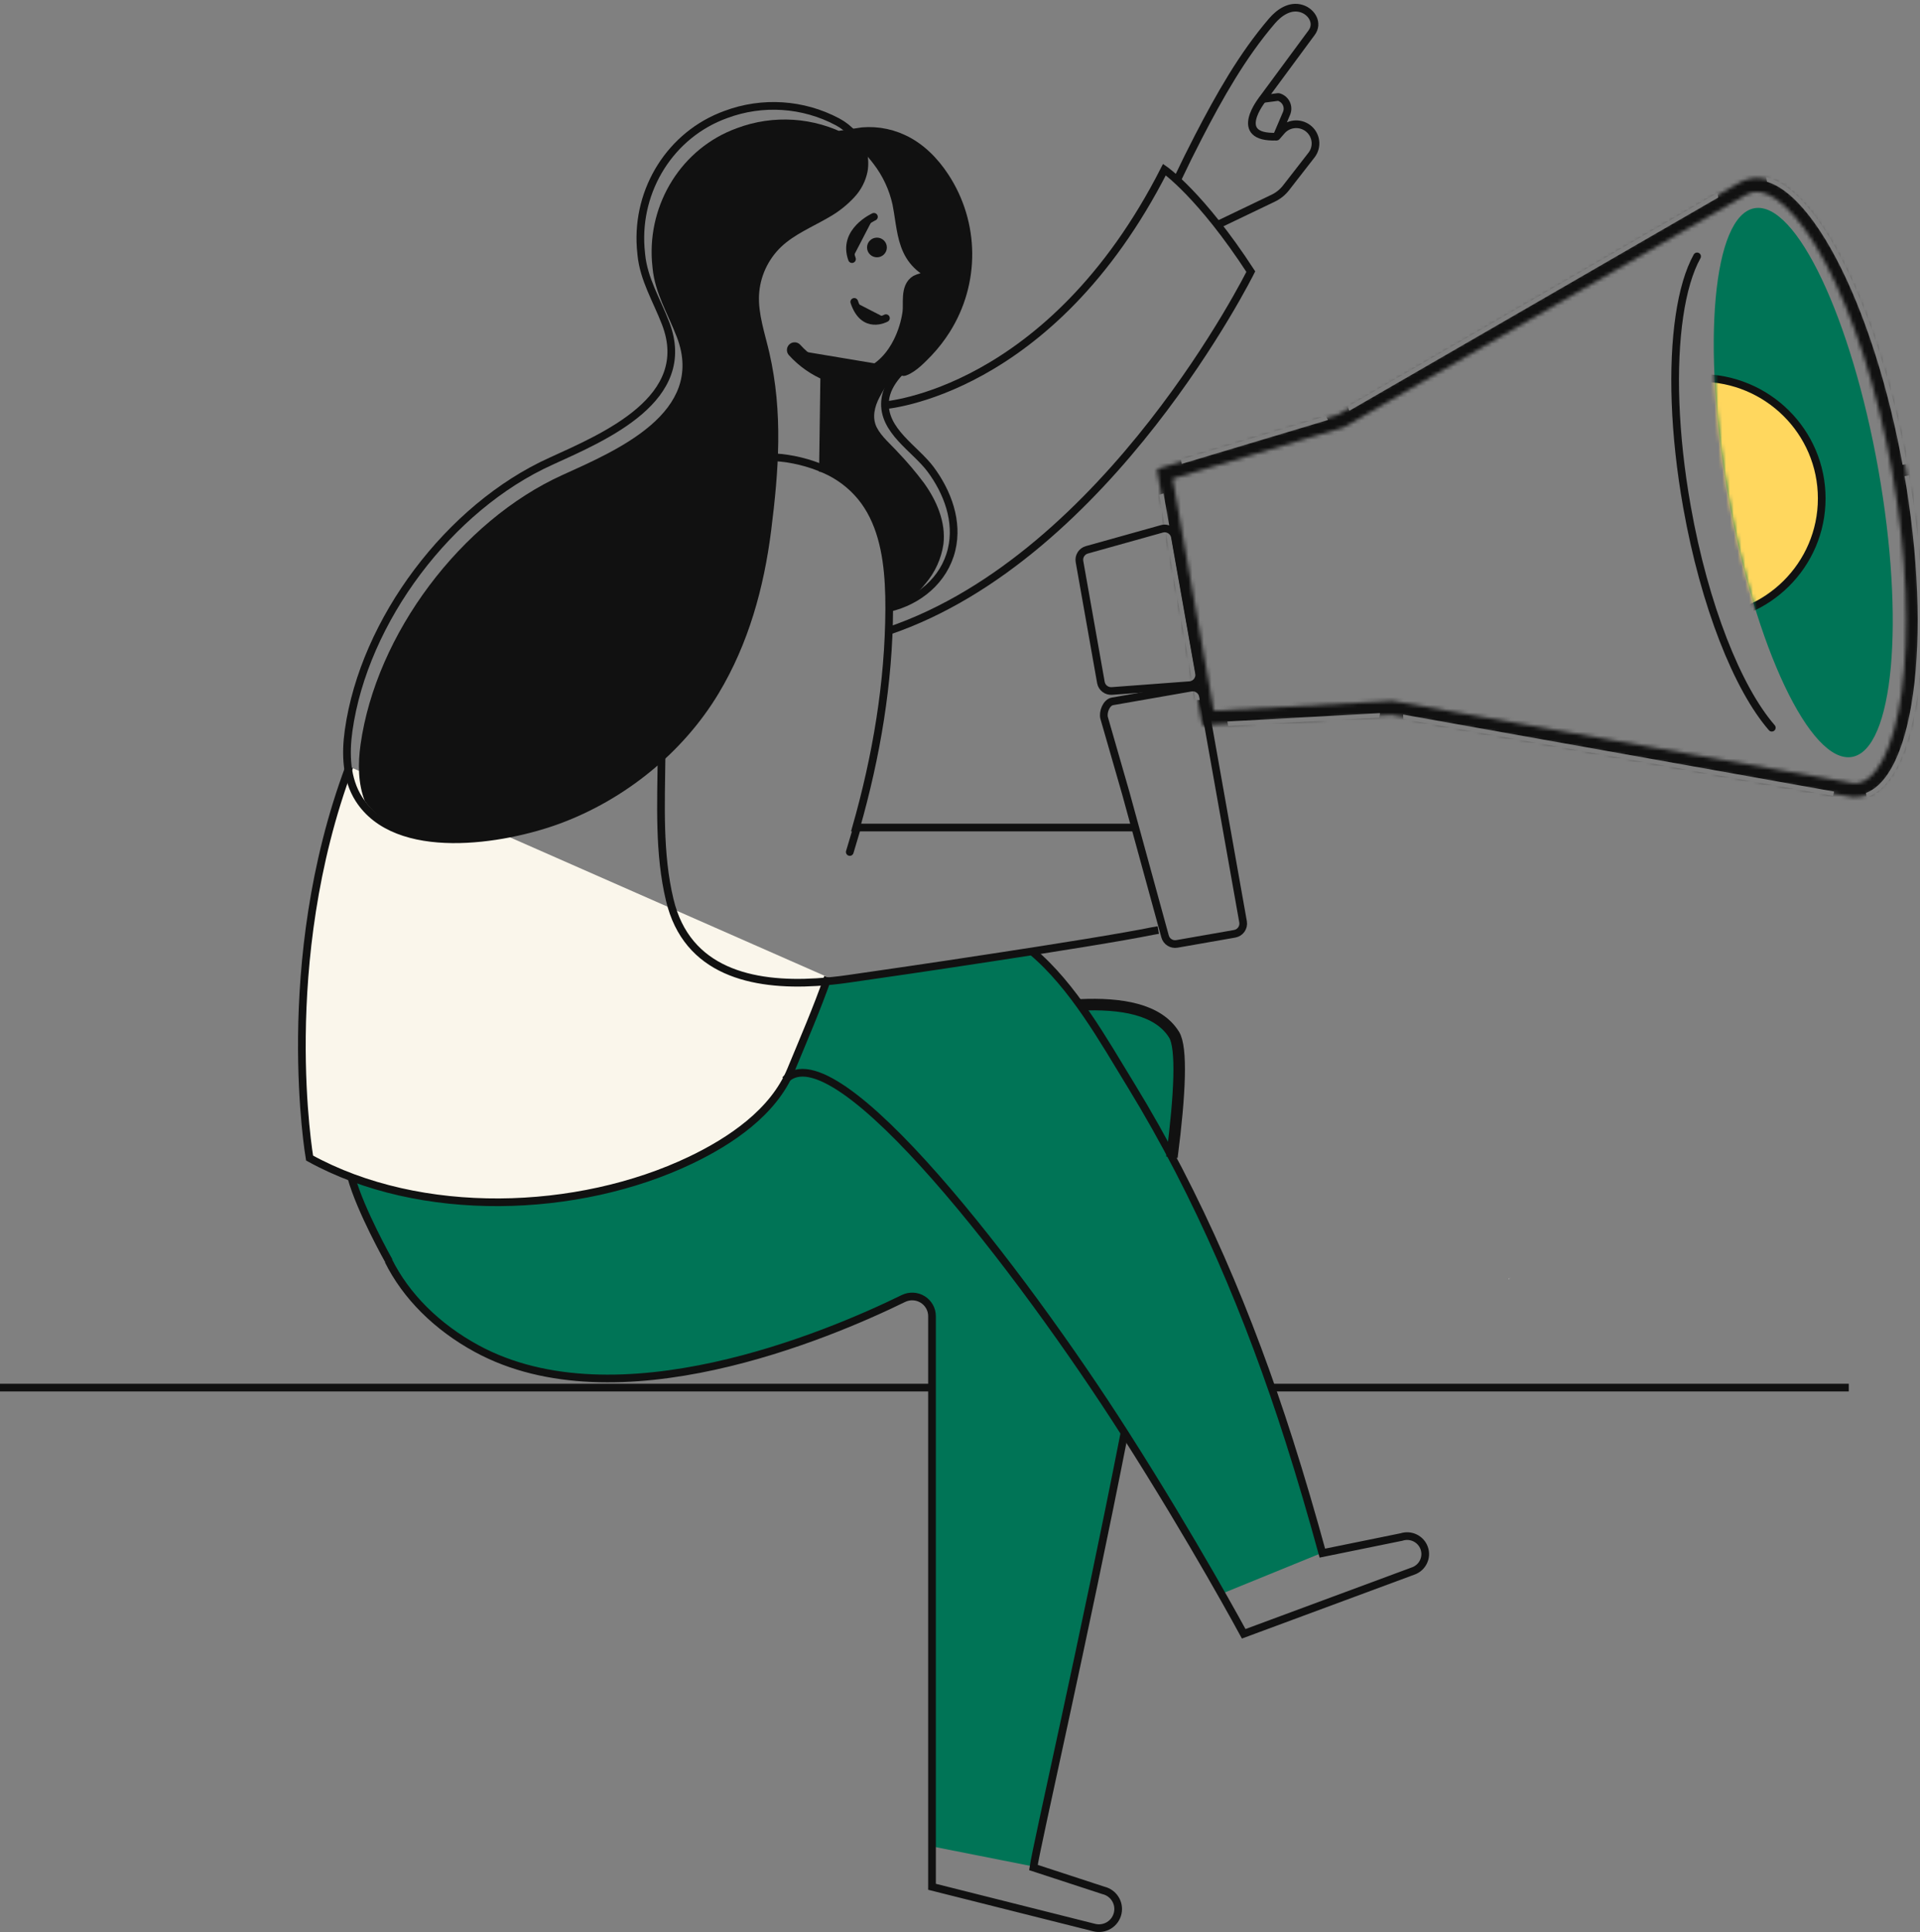 <svg xmlns="http://www.w3.org/2000/svg" width="500" height="503" viewBox="0 0 500 503" fill="none"><rect x="0" y="0" width="500" height="503" fill="#808080" stroke="none"/><path d="M0 361.266H481.456" stroke="#111111" stroke-width="2"></path><path d="M392.94 333.062C392.946 333.022 392.946 332.981 392.94 332.942C392.936 332.891 392.936 332.841 392.94 332.79C392.94 332.79 392.94 332.733 392.94 332.695C392.955 332.802 392.976 332.907 393.003 333.011C392.988 333.035 392.966 333.053 392.94 333.062Z" fill="white"></path><path d="M392.919 333.082H392.937L392.919 333.1V333.082Z" fill="white"></path><path d="M392.959 333.04C393.117 332.901 393.25 332.807 393.408 332.668C393.275 332.788 393.117 332.921 392.978 333.06C392.978 333.06 392.978 333.06 392.94 333.06L392.959 333.04Z" fill="white"></path><path d="M392.603 332.971V333.065C392.61 333.025 392.61 332.985 392.603 332.946C392.6 332.895 392.6 332.844 392.603 332.794C392.603 332.794 392.603 332.738 392.603 332.699C392.599 332.79 392.599 332.88 392.603 332.971Z" fill="white"></path><path d="M392.667 333.091C392.667 332.964 392.648 332.84 392.61 332.719C392.648 332.952 392.667 333.091 392.667 333.091Z" fill="white"></path><path d="M317.493 326.086C314.037 317.8 310.005 309.76 305.429 302.026C307.283 292.285 308.547 275.22 304.527 267.475C301.556 261.751 289.562 260.882 281.282 261.001C274.889 252.62 269.721 248.301 269.721 248.301C269.721 248.301 231.231 254.484 222.444 254.535C213.657 254.585 213.663 259.415 213.663 259.415C213.663 259.415 207.542 277.732 200.622 286.832C193.701 295.931 175.085 306.982 148.259 311.239C121.434 315.495 100.335 310.25 95.497 307.58C90.659 304.91 90.5 307.485 99.16 324.405C107.821 341.325 121.154 353.491 143.548 357.503C157.36 359.861 171.522 359.255 185.079 355.727C185.079 355.727 220.514 346.867 230.907 340.11C241.301 333.354 242.926 342.541 242.926 342.541L241.911 480.557L269.34 485.985L293.035 372.936L318.305 414.873L344.559 404.169C341.467 388.068 325.587 345.607 317.493 326.086Z" fill="#007456"></path><path d="M245.691 141.642C245.133 145.46 243.499 149.043 240.98 151.977C239.045 154.436 236.582 156.435 233.771 157.828C233.111 158.144 232.426 158.405 231.721 158.605C231.721 156.429 231.683 154.216 231.564 152.058C231.116 143.975 229.476 135.559 224.298 129.345C221.807 126.376 218.663 124.016 215.108 122.447C215.209 120.954 215.329 119.474 215.424 117.981C215.695 115.429 215.682 112.856 215.386 110.306C215.052 108.759 214.862 107.184 214.818 105.603C214.875 104.129 214.66 98.472 215.834 97.249C217.791 98.061 219.888 98.487 222.008 98.504C226.757 98.466 230.529 95.569 233.071 91.863C234.006 91.559 234.978 91.382 235.96 91.336C238.836 91.763 230.252 99.457 233.052 98.585C231.229 99.144 229.898 101.865 229.041 103.421C227.779 105.829 227.048 108.663 228.284 111.209C229.495 113.642 232.031 115.737 233.828 117.737C236.251 120.267 238.518 122.941 240.615 125.745C243.932 130.336 246.354 135.973 245.691 141.642Z" fill="#111111"></path><path d="M317.226 58.468L331.569 51.594C332.88 50.966 334.026 50.043 334.913 48.898L341.61 40.279C343.213 38.104 342.784 35.058 340.641 33.402C338.498 31.745 335.416 32.078 333.683 34.153L332.458 35.57L335.041 29.506C335.396 28.663 335.364 27.708 334.953 26.89C334.543 26.071 333.794 25.471 332.902 25.243L328.821 25.779L341.578 8.495C343.386 6.046 341.629 3.086 338.982 2.249C335.935 1.286 333.118 3.275 331.226 5.48C323.446 14.571 317.549 25.086 312.072 35.664C310.232 39.219 308.457 42.804 306.747 46.418" stroke="#111111" stroke-width="2" stroke-linejoin="round"></path><path d="M328.829 25.781C328.829 25.781 320.509 36.05 332.466 35.572" stroke="#111111" stroke-width="2"></path><path d="M90.981 199.602C71.846 250.709 80.617 301.501 80.617 301.501C109.52 317.456 150.5 316.071 179.853 302.049C190.236 297.074 201.431 289.582 205.963 278.601C209.289 270.561 212.747 262.584 215.597 254.43" fill="#FAF6EB"></path><path d="M90.981 199.602C71.846 250.709 80.617 301.501 80.617 301.501C109.52 317.456 150.5 316.071 179.853 302.049C190.236 297.074 201.431 289.582 205.963 278.601C209.289 270.561 212.747 262.584 215.597 254.43" stroke="#111111" stroke-width="2"></path><path d="M201.683 119.051C206.23 119.331 210.689 120.415 214.851 122.252C218.426 123.83 221.589 126.201 224.095 129.183C229.307 135.433 230.958 143.882 231.409 152.004C231.53 154.19 231.587 156.414 231.568 158.582C231.472 177.812 228.247 196.841 222.952 215.447H270.887H295.928M301.634 242.138L300.18 242.389C292.473 243.971 275.242 246.725 258.423 249.283C243.04 251.646 227.994 253.833 220.877 254.847C218.178 255.238 215.423 255.527 212.623 255.704C196.007 256.718 178.853 253.051 174.409 234.281C171.514 222.259 172.148 209.298 172.282 196.784" stroke="#111111" stroke-width="2"></path><path d="M281.229 261.626C291.983 261.135 301.621 262.716 305.754 269.395C307.837 272.772 307.328 284.681 305.182 301.29" stroke="#111111" stroke-width="3"></path><path d="M101.054 328.055C101.077 328.083 101.096 328.116 101.111 328.15C105.714 337.462 113.809 345.502 124.164 351.128C160.651 370.938 215.531 347.726 235.269 338.067C236.871 337.284 238.766 337.379 240.28 338.317C241.795 339.254 242.714 340.901 242.71 342.673V491.228L284.936 501.845C286.258 502.181 287.66 501.969 288.819 501.255C289.979 500.542 290.794 499.388 291.076 498.065C291.655 495.416 289.993 492.795 287.337 492.167L269.122 486.212C269.966 480.34 282.321 426.638 292.822 373.093" stroke="#111111" stroke-width="2"></path><path d="M268.723 247.672C279.516 256.745 287.267 270.695 294.524 282.547C312.206 311.424 325.431 342.853 335.703 375.012C338.808 384.728 341.665 394.545 344.363 404.362L364.985 400.159C367.419 399.374 370.039 400.661 370.885 403.058C371.732 405.455 370.496 408.084 368.102 408.98L323.882 425.362C323.882 425.362 310.942 401.375 292.861 373.065C266.361 331.53 217.392 267.513 204.465 281.167" stroke="#111111" stroke-width="2"></path><path d="M230.147 105.539C230.147 105.539 273.51 102.558 303.235 44.156C303.235 44.156 312.632 50.589 325.729 70.714C325.729 70.714 288.982 144.731 231.41 164.263" stroke="#111111" stroke-width="2"></path><path d="M226.436 37.52L228.946 41.354L230.457 43.687C231.991 47.278 233.339 50.947 234.497 54.678L234.572 54.943L237.445 65.979C237.451 65.99 237.451 66.004 237.445 66.016C238.411 67.614 239.742 68.956 241.328 69.932C241.704 70.136 242.053 70.383 242.37 70.67C244.094 72.411 239.547 72.915 238.606 73.489C237.763 74.07 237.255 75.028 237.245 76.055C231.844 98.649 235.319 92.716 232.998 97.742C235.011 96.027 240.017 90.572 240.017 90.572C240.645 90.162 241.234 88.932 241.642 88.32C242.937 86.323 244.052 84.212 244.973 82.014C247.836 75.45 248.496 68.128 246.855 61.154C244.264 50.314 238.223 39.468 226.436 37.52Z" fill="#1F2E54"></path><path d="M225.637 43.968C225.172 46.313 224.054 48.482 222.41 50.225C220.626 52.167 218.546 53.821 216.25 55.126C211.927 57.688 207.117 59.623 203.485 63.08C199.848 66.56 197.671 71.281 197.393 76.295C197.139 81.429 198.984 86.746 200.106 91.553C203.661 107.088 202.521 122.018 200.556 137.655C198.692 152.408 194.725 166.846 187.031 179.688C177.954 194.827 163.052 206.944 146.281 213.163C132.337 218.341 105.241 222.934 94.992 208.527C93.223 203.98 93.204 198.775 93.889 193.874C97.914 165.124 120.066 135.617 146.496 123.658C160.656 117.25 183.747 107.404 176.287 87.819C173.91 81.644 170.582 76.314 169.948 69.861C169.891 69.274 169.834 68.688 169.778 68.063C168.712 52.925 177.567 38.556 191.904 33.371C201.394 29.805 211.968 30.495 220.908 35.264C222.477 36.094 223.881 37.202 225.054 38.531C225.134 38.621 225.206 38.718 225.269 38.821C225.358 39.044 225.43 39.275 225.485 39.508C225.835 40.97 225.886 42.486 225.637 43.968Z" fill="#111111"></path><path d="M231.476 158.295C239.149 156.537 245.881 151.086 247.805 143.122C249.596 135.743 246.763 128.168 242.374 122.233C238.304 116.75 229.825 112.151 230.492 104.375C230.708 101.854 231.966 99.649 233.604 97.696C234.195 97.016 234.804 96.386 235.471 95.742" stroke="#111111" stroke-width="2"></path><path d="M215.656 97.129L215.3 122.857" stroke="#111111" stroke-width="4"></path><path fill-rule="evenodd" clip-rule="evenodd" d="M173.358 84.227C170.989 78.052 167.642 72.727 167.008 66.288C166.944 65.696 166.887 65.103 166.842 64.473C165.769 49.35 174.647 35.002 189.007 29.816C198.518 26.257 209.114 26.946 218.076 31.707C219.643 32.54 221.046 33.648 222.216 34.977L222.515 35.336C224.613 37.88 225.5 41.2 224.947 44.441C224.485 46.778 223.372 48.94 221.734 50.68C219.938 52.623 217.852 54.281 215.548 55.595C211.216 58.153 206.402 60.075 202.75 63.528C199.105 67.014 196.93 71.743 196.666 76.761C196.406 81.89 198.261 87.195 199.366 92.01C202.928 107.529 201.792 122.438 199.823 138.052C197.956 152.791 193.986 167.221 186.263 180.05C177.169 195.173 162.244 207.284 145.433 213.491C131.187 218.759 103.256 223.421 93.443 208.002C90.147 202.829 89.931 196.282 90.782 190.22C94.815 161.505 117.025 132.016 143.495 120.075C157.709 113.597 180.846 103.786 173.358 84.227Z" stroke="#111111" stroke-width="2"></path><path d="M230.455 64.43C230.455 65.566 229.527 66.493 228.373 66.493C227.22 66.493 226.292 65.566 226.292 64.43C226.292 63.294 227.22 62.367 228.373 62.367C229.527 62.367 230.455 63.294 230.455 64.43Z" fill="#111111" stroke="#111111"></path><path d="M227.586 56.449C227.586 56.449 219.228 60.19 221.874 67.461L227.586 56.449Z" fill="#111111"></path><path d="M227.586 56.449C227.586 56.449 219.228 60.19 221.874 67.461" stroke="#111111" stroke-width="2" stroke-linecap="round"></path><path d="M235.31 95.865C237.404 95.108 239.638 92.716 241.161 91.148C242.846 89.365 244.351 87.422 245.654 85.35C253.152 73.447 253.016 58.313 245.306 46.545C242.69 42.541 239.206 38.989 234.84 36.975C231.2 35.274 227.128 34.703 223.156 35.338C225.375 37.135 227.366 39.195 229.084 41.471C231.671 44.839 233.482 48.729 234.39 52.866C234.529 53.59 234.65 54.309 234.776 55.039C235.411 58.93 235.767 62.871 237.69 66.058C238.67 67.666 240.024 69.019 241.638 70.005C242.017 70.209 242.371 70.456 242.69 70.742C244.437 72.48 239.835 72.977 238.883 73.55C236.439 74.967 237.347 79.034 237.023 81.389C236.633 84.137 235.804 86.807 234.567 89.297C234.129 90.182 233.631 91.037 233.075 91.854C230.538 95.587 226.729 98.509 221.944 98.534C219.815 98.515 217.708 98.087 215.743 97.274C212.372 95.916 209.356 93.812 206.928 91.123" fill="#111111"></path><path d="M235.31 95.865C237.404 95.108 239.638 92.716 241.161 91.148C242.846 89.365 244.351 87.422 245.654 85.35C253.152 73.447 253.016 58.313 245.306 46.545C242.69 42.541 239.206 38.989 234.84 36.975C231.2 35.274 227.128 34.703 223.156 35.338C225.375 37.135 227.366 39.195 229.084 41.471C231.671 44.839 233.482 48.729 234.39 52.866C234.529 53.59 234.65 54.309 234.776 55.039C235.411 58.93 235.767 62.871 237.69 66.058C238.67 67.666 240.024 69.019 241.638 70.005C242.017 70.209 242.371 70.456 242.69 70.742C244.437 72.48 239.835 72.977 238.883 73.55C236.439 74.967 237.347 79.034 237.023 81.389C236.633 84.137 235.804 86.807 234.567 89.297C234.129 90.182 233.631 91.037 233.075 91.854C230.538 95.587 226.729 98.509 221.944 98.534C219.815 98.515 217.708 98.087 215.743 97.274C212.372 95.916 209.356 93.812 206.928 91.123" stroke="#111111" stroke-width="4" stroke-linecap="round"></path><path d="M230.715 82.836C230.715 82.836 224.959 86.091 222.464 78.598L230.715 82.836Z" fill="#111111"></path><path d="M230.715 82.836C230.715 82.836 224.959 86.091 222.464 78.598" stroke="#111111" stroke-width="2" stroke-linecap="round"></path><path d="M223.112 215.73L221.296 221.819" stroke="#111111" stroke-width="2" stroke-linecap="round"></path><path d="M101.301 328.343C101.301 328.343 93.888 315.222 91.476 306.488" stroke="#111111" stroke-width="2"></path><path d="M287.545 186.944L293.202 206.596L303.404 243.805C303.772 245.147 305.109 245.988 306.488 245.747L321.52 243.114C322.992 242.855 323.976 241.461 323.716 239.999L313.266 181.217C313.006 179.756 311.602 178.78 310.129 179.037L299.909 180.822L289.689 182.607C288.12 182.881 287.126 185.418 287.545 186.944Z" stroke="#111111" stroke-width="2"></path><path d="M289.565 179.898L309.79 178.388C311.388 178.268 312.532 176.806 312.255 175.241L305.967 139.809C305.689 138.242 304.108 137.256 302.565 137.688L283.048 143.147C281.71 143.521 280.875 144.84 281.116 146.2L286.694 177.683C286.936 179.044 288.177 180.002 289.565 179.898Z" stroke="#111111" stroke-width="2"></path><mask id="mask0_2188_24511" style="mask-type:alpha" maskUnits="userSpaceOnUse" x="301" y="46" width="199" height="162"><path fill-rule="evenodd" clip-rule="evenodd" d="M453.453 47.339C454.263 46.927 455.108 46.64 455.987 46.487C470.374 43.969 488.437 77.95 496.331 122.386C504.225 166.822 498.961 204.886 484.574 207.404C483.236 207.638 481.865 207.557 480.474 207.18L362.378 186.087L313.087 188.791L301.261 122.108L348.505 107.935L453.445 47.292L453.453 47.339Z" fill="white"></path></mask><g mask="url(#mask0_2188_24511)"><mask id="path-35-inside-1_2188_24511" fill="white"><path d="M453.453 47.343L455.102 50.532L450.747 52.75L449.897 47.966L453.453 47.343ZM480.474 207.184L481.114 203.656L481.271 203.684L481.425 203.726L480.474 207.184ZM362.378 186.091L362.179 182.512L362.602 182.489L363.018 182.563L362.378 186.091ZM313.087 188.794L313.286 192.373L310.086 192.549L309.53 189.416L313.087 188.794ZM348.505 107.939L350.322 111.037L349.955 111.248L349.55 111.37L348.505 107.939ZM453.445 47.296L451.628 44.199L456.102 41.613L457.001 46.674L453.445 47.296ZM451.805 44.154C452.922 43.585 454.11 43.179 455.36 42.96L456.614 50.02C456.106 50.109 455.604 50.276 455.102 50.532L451.805 44.154ZM455.36 42.96C460.57 42.049 465.499 44.547 469.702 48.407C473.959 52.316 478.038 58.106 481.788 65.16C489.307 79.306 495.893 99.286 499.887 121.767L492.774 123.012C488.874 101.058 482.483 81.829 475.4 68.505C471.848 61.824 468.221 56.813 464.797 53.669C461.322 50.478 458.597 49.673 456.614 50.02L455.36 42.96ZM499.887 121.767C503.882 144.249 504.577 165.26 502.386 181.106C501.293 189.007 499.455 195.832 496.802 200.95C494.182 206.005 490.411 210.026 485.201 210.938L483.947 203.878C485.93 203.531 488.213 201.85 490.38 197.67C492.513 193.555 494.195 187.614 495.231 180.131C497.295 165.206 496.675 144.967 492.774 123.012L499.887 121.767ZM485.201 210.938C483.289 211.272 481.379 211.144 479.524 210.642L481.425 203.726C482.352 203.977 483.182 204.012 483.947 203.878L485.201 210.938ZM363.018 182.563L481.114 203.656L479.835 210.711L361.739 189.618L363.018 182.563ZM312.888 185.215L362.179 182.512L362.578 189.67L313.286 192.373L312.888 185.215ZM304.818 121.49L316.644 188.173L309.53 189.416L297.705 122.733L304.818 121.49ZM349.55 111.37L302.307 125.543L300.217 118.68L347.46 104.508L349.55 111.37ZM455.262 50.394L350.322 111.037L346.688 104.841L451.628 44.199L455.262 50.394ZM449.897 47.966L449.888 47.919L457.001 46.674L457.01 46.721L449.897 47.966Z"></path></mask><path d="M456.614 50.02L455.137 50.283L458.091 49.758L456.614 50.02ZM492.774 123.012L492.516 121.534L493.032 124.49L492.774 123.012ZM483.947 203.878L485.424 203.615L482.47 204.14L483.947 203.878ZM454.51 46.753L455.137 50.283L458.091 49.758L457.464 46.228L454.51 46.753ZM496.073 120.913L492.516 121.534L493.032 124.49L496.59 123.868L496.073 120.913ZM486.051 207.146L485.424 203.615L482.47 204.14L483.097 207.67L486.051 207.146ZM453.883 43.222L455.137 50.283L458.091 49.758L456.837 42.698L453.883 43.222ZM499.629 120.29L492.516 121.534L493.033 124.49L500.146 123.245L499.629 120.29ZM486.678 210.676L485.424 203.615L482.47 204.14L483.724 211.2L486.678 210.676ZM453.453 47.343L456.118 45.965L455.106 44.008L452.936 44.388L453.453 47.343ZM455.102 50.532L456.463 53.206L456.466 53.204L455.102 50.532ZM450.747 52.75L447.793 53.275L448.501 57.26L452.108 55.423L450.747 52.75ZM456.614 50.02L457.13 52.976L457.132 52.975L456.614 50.02ZM492.774 123.012L489.82 123.537L489.82 123.537L492.774 123.012ZM483.947 203.878L483.43 200.922L483.428 200.923L483.947 203.878ZM480.474 207.184L477.522 206.649L483.367 207.979L480.474 207.184ZM481.271 203.684L482.065 200.791L481.931 200.754L481.794 200.73L481.271 203.684ZM362.378 186.091L359.383 186.257L365.33 186.627L362.378 186.091ZM362.602 182.489L363.13 179.535L362.786 179.474L362.437 179.493L362.602 182.489ZM313.087 188.794L316.083 188.628L315.896 185.258L312.571 185.839L313.087 188.794ZM310.086 192.549L307.133 193.073L307.597 195.69L310.251 195.545L310.086 192.549ZM309.53 189.416L306.576 189.94L306.576 189.941L309.53 189.416ZM297.705 122.733L297.189 119.778L294.226 120.296L294.751 123.257L297.705 122.733ZM300.217 118.68L299.355 115.807L296.469 116.672L297.347 119.554L300.217 118.68ZM348.505 107.939L351.093 106.421L345.635 108.812L348.505 107.939ZM350.322 111.037L351.821 113.635L351.823 113.634L350.322 111.037ZM349.955 111.248L350.819 114.121L351.153 114.021L351.454 113.847L349.955 111.248ZM349.55 111.37L350.412 114.243L350.413 114.243L349.55 111.37ZM453.445 47.296L450.858 48.815L451.911 50.61L453.962 50.252L453.445 47.296ZM456.102 41.613L459.056 41.089L458.307 36.874L454.601 39.016L456.102 41.613ZM457.001 46.674L459.957 46.16L459.955 46.15L457.001 46.674ZM451.805 44.154L450.443 41.481L447.754 42.851L449.14 45.531L451.805 44.154ZM455.36 42.96L455.877 45.915L455.877 45.915L455.36 42.96ZM469.702 48.407L467.673 50.617L467.673 50.617L469.702 48.407ZM481.788 65.16L479.139 66.568L479.139 66.568L481.788 65.16ZM475.4 68.505L478.049 67.097L478.049 67.097L475.4 68.505ZM464.797 53.669L462.768 55.879L462.768 55.879L464.797 53.669ZM502.386 181.106L499.414 180.695V180.695L502.386 181.106ZM496.802 200.95L494.138 199.569L494.138 199.569L496.802 200.95ZM485.201 210.938L485.718 213.893L485.719 213.893L485.201 210.938ZM490.38 197.67L493.043 199.051L493.043 199.051L490.38 197.67ZM495.231 180.131L498.202 180.542L498.202 180.542L495.231 180.131ZM479.524 210.642L476.631 209.847L475.833 212.751L478.741 213.538L479.524 210.642ZM479.835 210.711L479.307 213.664L482.253 214.191L482.787 211.246L479.835 210.711ZM361.739 189.618L358.787 189.083L358.25 192.042L361.211 192.571L361.739 189.618ZM312.888 185.215L312.724 182.22L309.726 182.384L309.893 185.382L312.888 185.215ZM362.578 189.67L362.742 192.665L365.74 192.501L365.573 189.503L362.578 189.67ZM304.818 121.49L307.772 120.967L307.25 118.02L304.302 118.535L304.818 121.49ZM316.644 188.173L317.16 191.129L320.123 190.611L319.598 187.65L316.644 188.173ZM302.307 125.543L299.437 126.417L300.307 129.274L303.169 128.416L302.307 125.543ZM347.46 104.508L350.33 103.634L349.459 100.776L346.598 101.634L347.46 104.508ZM455.262 50.394L456.763 52.992L459.377 51.481L457.849 48.876L455.262 50.394ZM346.688 104.841L345.187 102.243L342.573 103.754L344.1 106.359L346.688 104.841ZM449.888 47.919L449.371 44.964L446.361 45.491L446.943 48.49L449.888 47.919ZM457.01 46.721L457.527 49.676L460.48 49.159L459.965 46.206L457.01 46.721ZM450.788 48.721L452.437 51.91L457.767 49.154L456.118 45.965L450.788 48.721ZM453.741 47.859L449.385 50.077L452.108 55.423L456.463 53.206L453.741 47.859ZM453.7 52.225L452.851 47.441L446.943 48.49L447.793 53.275L453.7 52.225ZM450.415 50.921L453.971 50.298L452.936 44.388L449.38 45.011L450.415 50.921ZM483.426 207.72L484.066 204.192L478.162 203.121L477.522 206.649L483.426 207.72ZM480.592 206.61L480.749 206.638L481.794 200.73L481.637 200.702L480.592 206.61ZM480.477 206.577L480.631 206.619L482.219 200.833L482.065 200.791L480.477 206.577ZM478.532 202.931L477.581 206.389L483.367 207.979L484.317 204.521L478.532 202.931ZM365.373 185.925L365.175 182.346L359.184 182.678L359.383 186.257L365.373 185.925ZM362.345 185.507L362.767 185.484L362.437 179.493L362.014 179.516L362.345 185.507ZM362.074 185.442L362.49 185.516L363.546 179.61L363.13 179.535L362.074 185.442ZM360.066 182.027L359.426 185.555L365.33 186.627L365.97 183.099L360.066 182.027ZM310.092 188.961L310.291 192.54L316.281 192.207L316.083 188.628L310.092 188.961ZM313.122 189.378L309.922 189.554L310.251 195.545L313.45 195.369L313.122 189.378ZM313.04 192.025L312.484 188.892L306.576 189.941L307.133 193.073L313.04 192.025ZM310.047 192.372L313.604 191.75L312.571 185.839L309.014 186.461L310.047 192.372ZM345.917 109.456L347.734 112.554L352.91 109.519L351.093 106.421L345.917 109.456ZM348.823 108.438L348.456 108.65L351.454 113.847L351.821 113.635L348.823 108.438ZM349.092 108.375L348.686 108.497L350.413 114.243L350.819 114.121L349.092 108.375ZM352.42 110.496L351.375 107.065L345.635 108.812L346.68 112.244L352.42 110.496ZM456.033 45.778L454.215 42.681L449.04 45.718L450.858 48.815L456.033 45.778ZM453.129 46.797L457.603 44.211L454.601 39.016L450.127 41.602L453.129 46.797ZM453.148 42.138L454.048 47.199L459.955 46.15L459.056 41.089L453.148 42.138ZM456.485 43.719L452.928 44.341L453.962 50.252L457.518 49.63L456.485 43.719ZM453.167 46.827C454.029 46.388 454.933 46.08 455.877 45.915L454.843 40.005C453.287 40.277 451.815 40.782 450.443 41.481L453.167 46.827ZM456.098 47.065C455.285 47.207 454.498 47.472 453.738 47.86L456.466 53.204C456.71 53.08 456.927 53.011 457.13 52.976L456.098 47.065ZM457.767 49.155L454.47 42.776L449.14 45.531L452.437 51.91L457.767 49.155ZM455.877 45.915C459.753 45.237 463.771 47.033 467.673 50.617L471.732 46.198C467.227 42.061 461.387 38.86 454.843 40.005L455.877 45.915ZM467.673 50.617C471.583 54.207 475.473 59.671 479.139 66.568L484.437 63.752C480.604 56.541 476.336 50.425 471.731 46.198L467.673 50.617ZM479.139 66.568C486.475 80.369 492.979 100.033 496.934 122.292L502.841 121.243C498.808 98.539 492.14 78.243 484.437 63.752L479.139 66.568ZM495.728 122.487C491.788 100.311 485.315 80.766 478.049 67.097L472.751 69.913C479.65 82.892 485.96 101.804 489.82 123.537L495.728 122.487ZM478.049 67.097C474.414 60.259 470.597 54.922 466.826 51.46L462.768 55.879C465.844 58.704 469.283 63.389 472.751 69.913L478.049 67.097ZM466.826 51.46C463.038 47.981 459.402 46.486 456.096 47.066L457.132 52.975C457.791 52.86 459.607 52.976 462.768 55.879L466.826 51.46ZM496.934 122.292C500.888 144.551 501.551 165.237 499.414 180.695L505.357 181.517C507.602 165.283 506.875 143.946 502.841 121.243L496.934 122.292ZM499.414 180.695C498.346 188.419 496.574 194.872 494.138 199.569L499.465 202.331C502.336 196.793 504.24 189.594 505.357 181.517L499.414 180.695ZM494.138 199.569C491.708 204.258 488.557 207.305 484.684 207.983L485.719 213.893C492.266 212.747 496.655 207.752 499.465 202.331L494.138 199.569ZM484.464 206.833C487.773 206.254 490.678 203.613 493.043 199.051L487.716 196.289C485.748 200.087 484.087 200.808 483.43 200.922L484.464 206.833ZM493.043 199.051C495.395 194.514 497.142 188.202 498.202 180.542L492.259 179.72C491.248 187.027 489.632 192.595 487.716 196.29L493.043 199.051ZM498.202 180.542C500.32 165.229 499.668 144.664 495.728 122.487L489.82 123.537C493.682 145.27 494.269 165.183 492.259 179.72L498.202 180.542ZM484.685 207.983C483.245 208.234 481.78 208.145 480.308 207.746L478.741 213.538C480.978 214.143 483.333 214.31 485.718 213.893L484.685 207.983ZM482.417 211.437L484.317 204.521L478.532 202.931L476.631 209.847L482.417 211.437ZM480.641 206.622C481.951 206.976 483.227 207.05 484.467 206.832L483.428 200.923C483.137 200.974 482.753 200.978 482.208 200.83L480.641 206.622ZM362.491 185.516L480.587 206.609L481.642 200.703L363.546 179.61L362.491 185.516ZM478.162 203.121L476.883 210.176L482.787 211.246L484.066 204.191L478.162 203.121ZM480.362 207.758L362.266 186.665L361.211 192.571L479.307 213.664L480.362 207.758ZM364.691 190.153L365.97 183.098L360.066 182.028L358.787 189.083L364.691 190.153ZM313.052 188.211L362.344 185.507L362.015 179.516L312.724 182.22L313.052 188.211ZM359.184 182.679L359.582 189.837L365.573 189.503L365.175 182.345L359.184 182.679ZM362.413 186.674L313.122 189.378L313.45 195.369L362.742 192.665L362.413 186.674ZM316.281 192.207L315.883 185.049L309.893 185.382L310.291 192.54L316.281 192.207ZM301.865 122.014L313.69 188.697L319.598 187.65L307.772 120.967L301.865 122.014ZM316.127 185.218L309.014 186.461L310.047 192.372L317.16 191.129L316.127 185.218ZM312.484 188.893L300.659 122.209L294.751 123.257L306.576 189.94L312.484 188.893ZM298.221 125.689L305.335 124.446L304.302 118.535L297.189 119.778L298.221 125.689ZM348.688 108.496L301.445 122.669L303.169 128.416L350.412 114.243L348.688 108.496ZM305.177 124.669L303.087 117.806L297.347 119.554L299.437 126.417L305.177 124.669ZM301.079 121.554L348.322 107.381L346.598 101.634L299.355 115.807L301.079 121.554ZM344.59 105.382L346.68 112.244L352.42 110.496L350.33 103.634L344.59 105.382ZM453.761 47.797L348.821 108.439L351.823 113.634L456.763 52.992L453.761 47.797ZM352.909 109.519L349.276 103.323L344.1 106.359L347.734 112.554L352.909 109.519ZM348.189 107.438L453.129 46.797L450.127 41.602L345.187 102.243L348.189 107.438ZM449.04 45.717L452.674 51.912L457.849 48.876L454.215 42.681L449.04 45.717ZM452.842 47.395L452.833 47.348L446.943 48.49L446.952 48.537L452.842 47.395ZM450.405 50.874L457.519 49.63L456.484 43.719L449.371 44.964L450.405 50.874ZM454.046 47.189L454.054 47.236L459.965 46.206L459.957 46.16L454.046 47.189ZM456.492 43.766L449.38 45.011L450.414 50.921L457.527 49.676L456.492 43.766Z" fill="#111111" mask="url(#path-35-inside-1_2188_24511)"></path><path d="M461.407 189.459C452.523 179.257 443.887 157.695 439.314 131.955C435.934 112.926 435.427 95.289 437.345 82.294C438.298 75.834 439.851 70.52 441.948 66.754" stroke="#111111" stroke-width="2" stroke-linecap="round"></path><path d="M450.046 129.061C443.038 89.61 446.109 56.098 456.906 54.208C467.703 52.319 482.137 82.768 489.146 122.218C496.153 161.668 493.083 195.18 482.286 197.07C471.489 198.959 457.055 168.511 450.046 129.061Z" fill="#007456"></path></g><mask id="mask1_2188_24511" style="mask-type:alpha" maskUnits="userSpaceOnUse" x="446" y="54" width="47" height="144"><path d="M450.043 129.061C443.035 89.61 446.105 56.098 456.903 54.208C467.7 52.319 482.134 82.768 489.142 122.218C496.151 161.668 493.079 195.18 482.282 197.07C471.486 198.959 457.051 168.511 450.043 129.061Z" fill="#007456"></path></mask><g mask="url(#mask1_2188_24511)"><path d="M442.809 161.129C425.358 161.129 411.21 147.087 411.21 129.766C411.21 112.444 425.358 98.402 442.809 98.402C460.261 98.402 474.408 112.444 474.408 129.766C474.408 147.087 460.261 161.129 442.809 161.129Z" fill="#FFD75E" stroke="#111111" stroke-width="2"></path></g></svg>